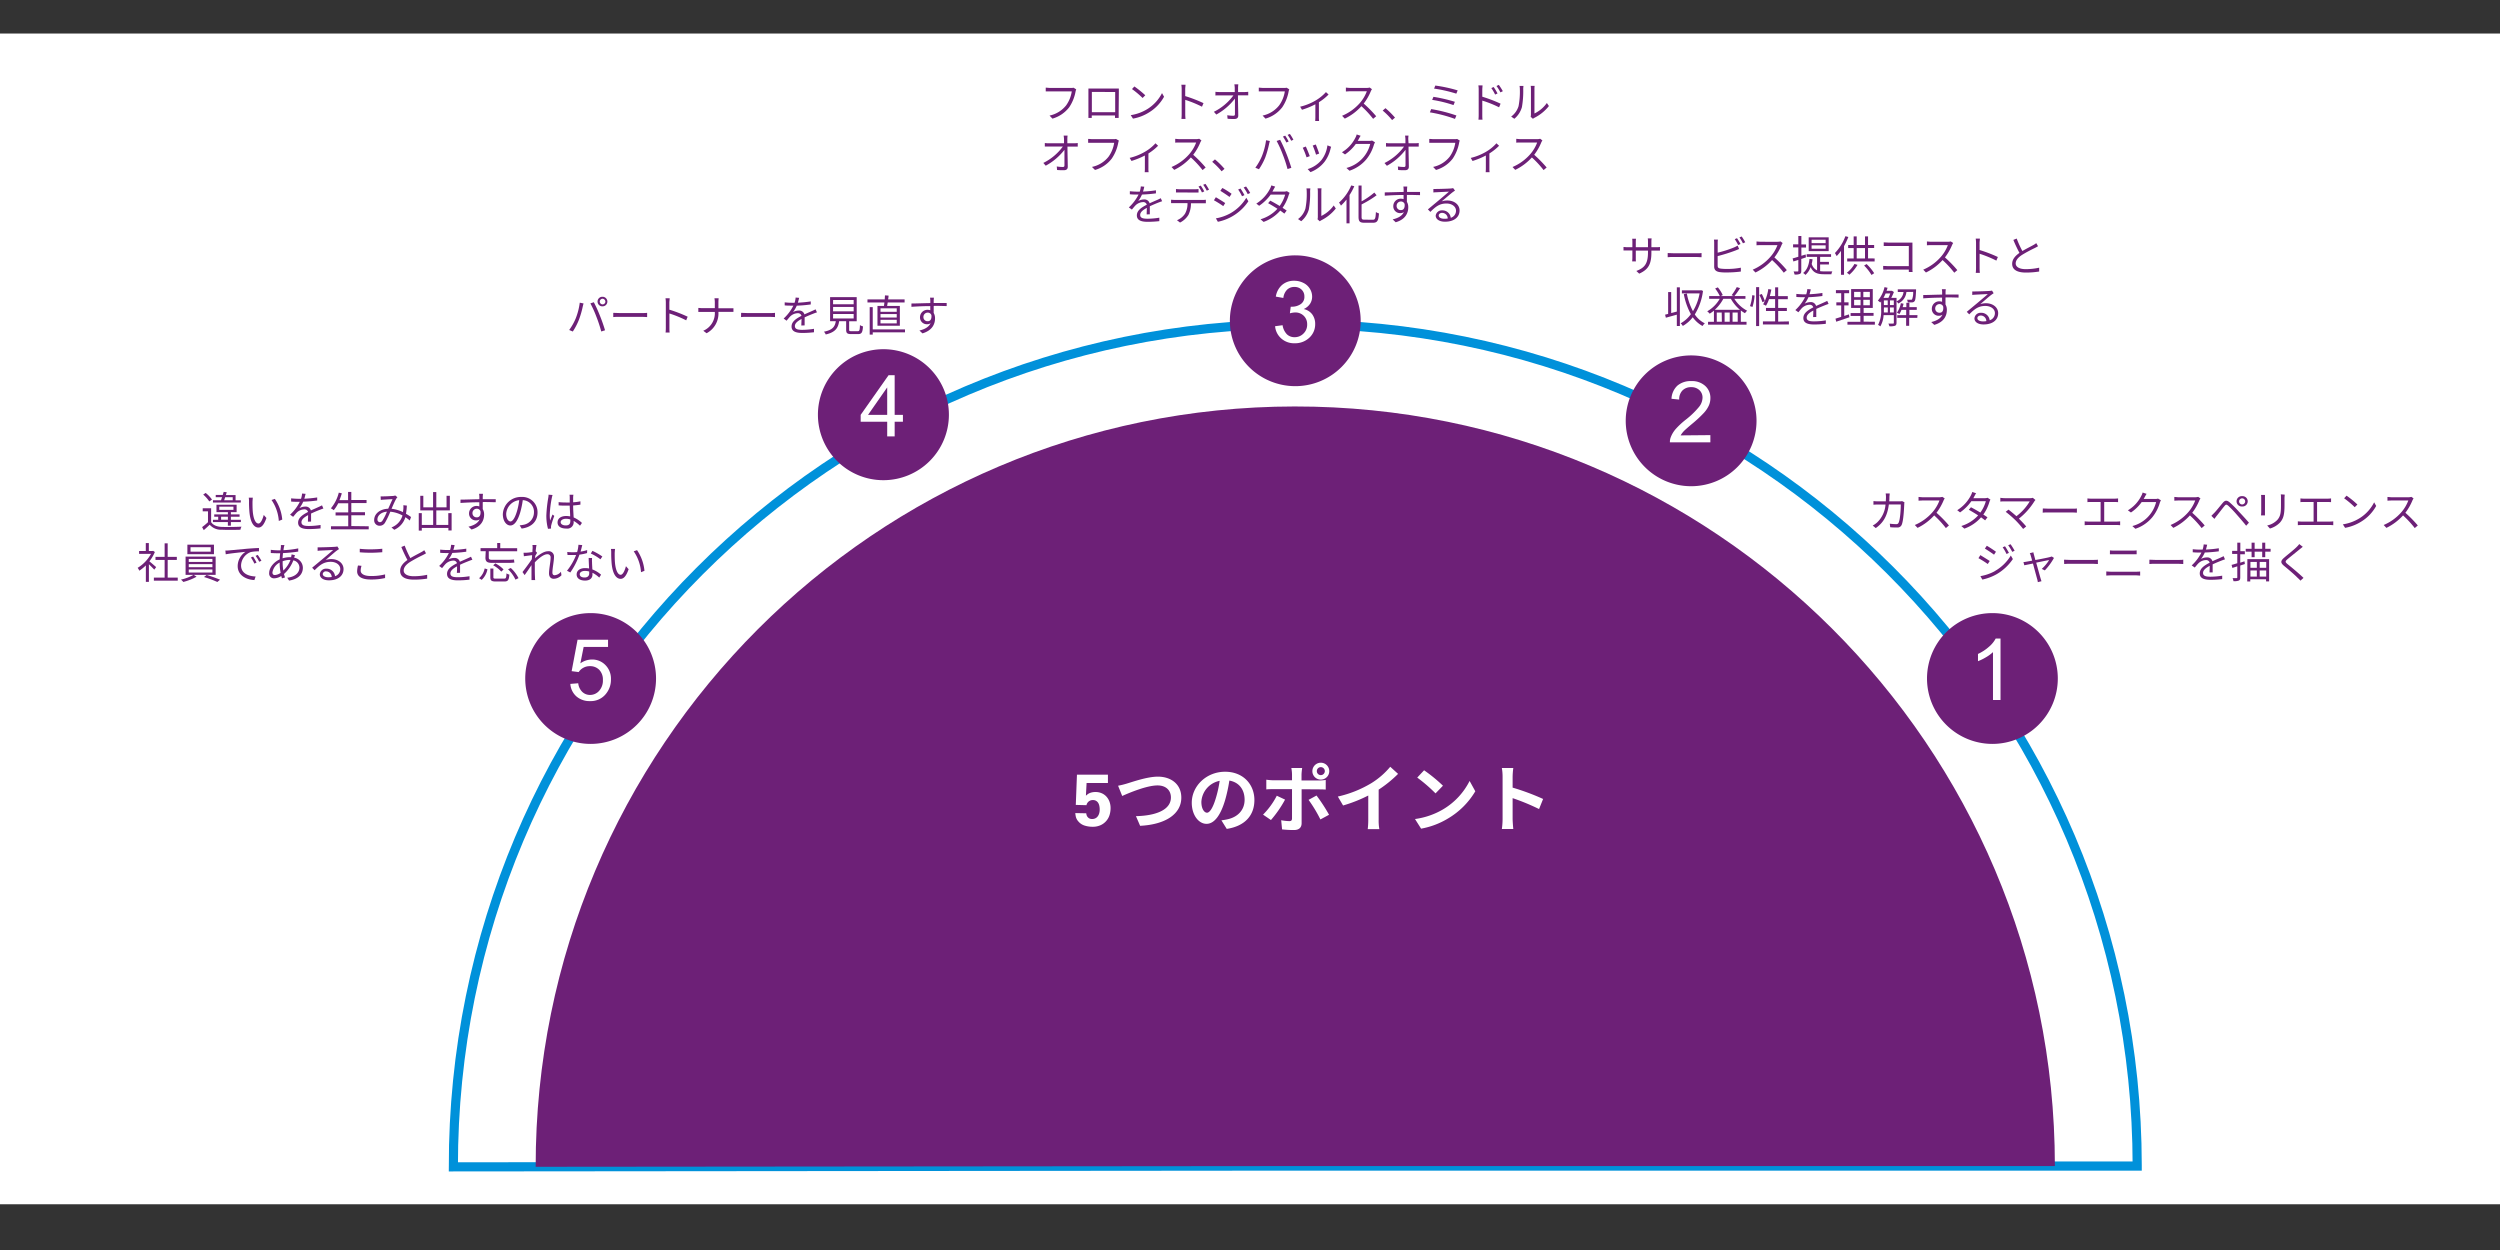 <svg xmlns="http://www.w3.org/2000/svg" xmlns:xlink="http://www.w3.org/1999/xlink" viewBox="0 0 820 410">
  <rect x="0" y="0" width="820" height="410" fill="#333333" stroke="none"/>
  <defs>
    <style>
      .cls-1, .cls-6 {
        fill: none;
      }

      .cls-2 {
        isolation: isolate;
      }

      .cls-3, .cls-5, .cls-8 {
        fill: #fff;
      }

      .cls-3 {
        mix-blend-mode: multiply;
      }

      .cls-4 {
        clip-path: url(#clip-path);
      }

      .cls-5, .cls-7 {
        fill-rule: evenodd;
      }

      .cls-6 {
        stroke: #0091da;
        stroke-miterlimit: 8;
        stroke-width: 3px;
      }

      .cls-7, .cls-9 {
        fill: #6d2077;
      }
    </style>
    <clipPath id="clip-path">
      <rect class="cls-1" x="20" y="-51" width="780" height="540"/>
    </clipPath>
  </defs>
  <g class="cls-2">
    <g id="レイヤー_1" data-name="レイヤー 1">
      <rect class="cls-3" y="11" width="820" height="384"/>
      <g class="cls-4">
        <path class="cls-5" d="M148.7,382.73c-.15-152.51,123.37-276.27,275.89-276.41S700.85,229.69,701,382.21v.26H424.85Z"/>
        <path class="cls-6" d="M148.7,382.73c-.15-152.51,123.37-276.27,275.89-276.41S700.85,229.69,701,382.21v.26H424.85Z"/>
      </g>
      <g class="cls-4">
        <path class="cls-7" d="M175.7,382.71C175.57,245.11,287,133.45,424.61,133.32S673.87,244.63,674,382.23v.24H424.85Z"/>
      </g>
      <g class="cls-4">
        <path class="cls-7" d="M632.06,222.51A21.45,21.45,0,1,1,653.51,244a21.45,21.45,0,0,1-21.45-21.45"/>
      </g>
      <path class="cls-8" d="M656.17,229.59H653.7V213.9a13.16,13.16,0,0,1-2.33,1.7,16.91,16.91,0,0,1-2.59,1.27v-2.38a14.63,14.63,0,0,0,3.61-2.36,9.23,9.23,0,0,0,2.19-2.68h1.59Z"/>
      <g class="cls-4">
        <path class="cls-7" d="M533.24,138a21.45,21.45,0,1,1,21.45,21.48A21.46,21.46,0,0,1,533.24,138"/>
      </g>
      <path class="cls-8" d="M561,142.72v2.36H547.73a4.26,4.26,0,0,1,.29-1.7,9,9,0,0,1,1.62-2.67,25.18,25.18,0,0,1,3.22-3,27.34,27.34,0,0,0,4.42-4.25,5,5,0,0,0,1.15-3,3.28,3.28,0,0,0-1-2.47,3.76,3.76,0,0,0-2.73-1,3.85,3.85,0,0,0-2.84,1.07,4.05,4.05,0,0,0-1.08,3l-2.53-.26a6.22,6.22,0,0,1,1.95-4.32,6.67,6.67,0,0,1,4.56-1.48,6.35,6.35,0,0,1,4.57,1.6,5.24,5.24,0,0,1,1.68,4,6,6,0,0,1-.49,2.37,9.27,9.27,0,0,1-1.64,2.45,39.5,39.5,0,0,1-3.79,3.53q-2.22,1.86-2.85,2.52a8.1,8.1,0,0,0-1,1.34Z"/>
      <g class="cls-4">
        <path class="cls-7" d="M403.4,105.18a21.45,21.45,0,1,1,21.45,21.48,21.46,21.46,0,0,1-21.45-21.48"/>
      </g>
      <path class="cls-8" d="M418.23,107l2.46-.33a5.38,5.38,0,0,0,1.44,3,3.56,3.56,0,0,0,2.49.93,4,4,0,0,0,2.93-1.21,4,4,0,0,0,1.2-3,3.79,3.79,0,0,0-1.11-2.8,3.85,3.85,0,0,0-2.82-1.1,6.87,6.87,0,0,0-1.74.28l.28-2.17.39,0a5.07,5.07,0,0,0,2.84-.82,2.82,2.82,0,0,0,1.25-2.53,3,3,0,0,0-.91-2.24,3.23,3.23,0,0,0-2.37-.89,3.33,3.33,0,0,0-2.39.9,4.49,4.49,0,0,0-1.23,2.71l-2.47-.44a6.33,6.33,0,0,1,2.06-3.84,5.9,5.9,0,0,1,4-1.36,6.55,6.55,0,0,1,3,.71,5.05,5.05,0,0,1,2.11,1.92,4.91,4.91,0,0,1,.74,2.58,4.28,4.28,0,0,1-.7,2.37,4.84,4.84,0,0,1-2.07,1.7,4.66,4.66,0,0,1,2.77,1.7,5.22,5.22,0,0,1,1,3.24,5.94,5.94,0,0,1-1.91,4.45,6.75,6.75,0,0,1-4.85,1.83,6.28,6.28,0,0,1-4.38-1.58A6,6,0,0,1,418.23,107Z"/>
      <g class="cls-4">
        <path class="cls-7" d="M172.28,222.51A21.45,21.45,0,1,1,193.73,244a21.45,21.45,0,0,1-21.45-21.45"/>
      </g>
      <path class="cls-8" d="M187.07,224.32l2.59-.21a4.6,4.6,0,0,0,1.33,2.83,3.61,3.61,0,0,0,2.53,1,3.94,3.94,0,0,0,3-1.35,5,5,0,0,0,1.23-3.55,4.57,4.57,0,0,0-1.19-3.33,4.13,4.13,0,0,0-3.1-1.21,4.25,4.25,0,0,0-2.14.54,4.16,4.16,0,0,0-1.51,1.4l-2.31-.3,1.94-10.31h10v2.36h-8l-1.08,5.39a6.54,6.54,0,0,1,3.79-1.26,6,6,0,0,1,4.43,1.82,6.33,6.33,0,0,1,1.81,4.68,7.28,7.28,0,0,1-1.59,4.7,6.33,6.33,0,0,1-5.26,2.44,6.49,6.49,0,0,1-4.47-1.53A6,6,0,0,1,187.07,224.32Z"/>
      <g class="cls-4">
        <path class="cls-7" d="M268.28,136.05a21.48,21.48,0,1,1,21.48,21.45,21.46,21.46,0,0,1-21.48-21.45"/>
      </g>
      <path class="cls-8" d="M291,143.13v-4.8h-8.7v-2.26l9.15-13h2v13h2.71v2.26h-2.71v4.8Zm0-7.06v-9l-6.28,9Z"/>
      <path class="cls-8" d="M356.29,266.76a2.31,2.31,0,0,0,.08.46,1.78,1.78,0,0,0,.27.62,1.87,1.87,0,0,0,.59.56,1.94,1.94,0,0,0,1,.24,2.48,2.48,0,0,0,.93-.18,2.15,2.15,0,0,0,.79-.57,2.83,2.83,0,0,0,.55-1,4.29,4.29,0,0,0,.2-1.43,5.24,5.24,0,0,0-.12-1.14,2.94,2.94,0,0,0-.39-1,2.1,2.1,0,0,0-.7-.66,2,2,0,0,0-1-.24,2.13,2.13,0,0,0-1,.21,2.12,2.12,0,0,0-1,1.05l-.15.42-3.48-.09.38-9.92H363.4v2.74h-7l-.22,4.15.46-.38a3,3,0,0,1,.63-.4,4.3,4.3,0,0,1,.88-.3,5.29,5.29,0,0,1,1.2-.12,5,5,0,0,1,1.9.36,4.52,4.52,0,0,1,1.57,1.05,5.08,5.08,0,0,1,1.06,1.68,6.08,6.08,0,0,1,.39,2.24,7.69,7.69,0,0,1-.32,2.16,5.39,5.39,0,0,1-2.89,3.36,6.2,6.2,0,0,1-2.74.55,8.56,8.56,0,0,1-2.57-.39,4.48,4.48,0,0,1-2.11-1.43,3.52,3.52,0,0,1-.77-1.48,8.24,8.24,0,0,1-.17-1.19Z"/>
      <path class="cls-8" d="M369.64,257c1.85-.55,6.67-2.26,10.15-2.26,4.3,0,7.68,2.47,7.68,6.87,0,5.37-5.14,8.83-13.51,9.26l-1.37-3.17c6.43-.14,11.47-2,11.47-6.14,0-2.23-1.53-3.94-4.39-3.94-3.5,0-9.12,2.36-11.59,3.46l-1.35-3.36A28.07,28.07,0,0,0,369.64,257Z"/>
      <g>
        <path class="cls-8" d="M400.62,269.07a20.83,20.83,0,0,0,2.21-.39c3.05-.72,5.4-2.9,5.4-6.36,0-3.29-1.77-5.73-5-6.29a50.71,50.71,0,0,1-1.41,6.46c-1.42,4.8-3.48,7.73-6.08,7.73s-4.84-2.9-4.84-6.91c0-5.48,4.77-10.18,10.94-10.18,5.88,0,9.6,4.1,9.6,9.29,0,5-3.07,8.54-9.07,9.46Zm-1.85-7.2a37.85,37.85,0,0,0,1.28-5.76,7.45,7.45,0,0,0-6,6.89c0,2.4,1,3.57,1.85,3.57S397.81,265.08,398.77,261.87Z"/>
        <path class="cls-8" d="M421.5,262.27a37.14,37.14,0,0,1-4.63,6.7l-2.59-1.77a24.89,24.89,0,0,0,4.51-6.2Zm5.43-3.4V270c0,1.39-.8,2.25-2.5,2.25a35.49,35.49,0,0,1-3.91-.21l-.29-3a16.89,16.89,0,0,0,2.66.29c.63,0,.87-.24.89-.86,0-.89,0-8.5,0-9.63v0h-6.1c-.72,0-1.66,0-2.33.09v-3.19a18,18,0,0,0,2.33.19h6.1V254a12.09,12.09,0,0,0-.22-2.09h3.55a19.27,19.27,0,0,0-.21,2.09V256h5.59a17.92,17.92,0,0,0,2.35-.17v3.15c-.74-.05-1.68-.07-2.33-.07Zm4.89,2.06a55.52,55.52,0,0,1,4.11,6.31l-2.84,1.54a45,45,0,0,0-3.88-6.43Zm-1.36-8a2.77,2.77,0,1,1,2.78,2.78A2.76,2.76,0,0,1,430.46,252.89Zm1.46,0a1.31,1.31,0,1,0,2.62,0,1.31,1.31,0,0,0-2.62,0Z"/>
        <path class="cls-8" d="M452.2,268.8a16.34,16.34,0,0,0,.22,3.15h-3.8a26.07,26.07,0,0,0,.17-3.15v-7.87a46.74,46.74,0,0,1-8.26,3.27l-1.72-2.93a37,37,0,0,0,10.92-4.35A25.38,25.38,0,0,0,456,251.5l2.57,2.33A39.29,39.29,0,0,1,452.2,259Z"/>
        <path class="cls-8" d="M473.29,265.49a22.67,22.67,0,0,0,8.74-9.34l1.87,3.39a25.45,25.45,0,0,1-8.88,8.88,25.93,25.93,0,0,1-8.9,3.38l-2-3.16A24.7,24.7,0,0,0,473.29,265.49Zm0-7.78-2.44,2.52a50.19,50.19,0,0,0-6-5.18l2.25-2.4A50.38,50.38,0,0,1,473.29,257.71Z"/>
        <path class="cls-8" d="M504.81,265.37a71.31,71.31,0,0,0-8.67-3.58v6.8c0,.69.12,2.37.22,3.33h-3.75a24.51,24.51,0,0,0,.24-3.33V254.81a16.53,16.53,0,0,0-.24-2.9h3.75a25,25,0,0,0-.22,2.9v3.53a76.8,76.8,0,0,1,10,3.72Z"/>
      </g>
      <g>
        <path class="cls-9" d="M624.66,164.74a4.48,4.48,0,0,0-.07.68c-.06,1.34-.23,5.41-.85,6.75a1.44,1.44,0,0,1-1.5.84c-.71,0-1.52,0-2.25-.08l-.14-1.16a18.47,18.47,0,0,0,2.08.15.75.75,0,0,0,.81-.46c.53-1.06.72-4.5.72-6h-3.92c-.5,4-2,6.14-4.29,7.75l-1-.83a7.33,7.33,0,0,0,1.43-1,9,9,0,0,0,2.77-5.89h-2.35a13.83,13.83,0,0,0-1.61.06v-1.19a13.71,13.71,0,0,0,1.6.08h2.46c0-.44.05-.92.05-1.42a7.79,7.79,0,0,0-.1-1.16h1.32c0,.32-.07.81-.09,1.14,0,.51,0,1-.07,1.44H623a4.43,4.43,0,0,0,.9-.07Z"/>
        <path class="cls-9" d="M637.87,163.48a4.13,4.13,0,0,0-.35.61,18.08,18.08,0,0,1-2.35,4.1,40.19,40.19,0,0,1,4.08,4.16l-1,.86a32,32,0,0,0-3.84-4.16,17.67,17.67,0,0,1-5.45,4.09l-.9-.94a15.87,15.87,0,0,0,5.76-4.15,12.49,12.49,0,0,0,2.32-3.89h-5.45c-.49,0-1.25.06-1.41.07V163c.2,0,1,.1,1.41.1h5.4a3.74,3.74,0,0,0,1-.13Z"/>
        <path class="cls-9" d="M652.86,163.87a5.67,5.67,0,0,0-.33.75,14,14,0,0,1-2,4.16c.54.33,1,.65,1.36.9l-.77,1c-.33-.27-.8-.6-1.33-1a13.1,13.1,0,0,1-5.48,3.71l-1-.86a12.3,12.3,0,0,0,5.52-3.48c-1.11-.72-2.28-1.41-3.06-1.85l.71-.82c.81.42,2,1.09,3.08,1.74a11.68,11.68,0,0,0,1.8-3.73h-4.75a15.08,15.08,0,0,1-3.71,3.68l-.93-.73a12.48,12.48,0,0,0,4.48-4.85,5.93,5.93,0,0,0,.45-1.12l1.26.41c-.23.36-.48.84-.62,1.1a5.54,5.54,0,0,1-.29.52H651a2.44,2.44,0,0,0,.92-.14Z"/>
        <path class="cls-9" d="M667.63,164a3.91,3.91,0,0,0-.35.43,21.91,21.91,0,0,1-5.08,5.68c.84.83,1.83,1.88,2.39,2.57l-1,.81a31.92,31.92,0,0,0-2.52-2.85,33.58,33.58,0,0,0-3.2-2.76l.91-.72c.51.37,1.66,1.3,2.61,2.15a17.08,17.08,0,0,0,4.36-4.85h-8.22c-.54,0-1.14,0-1.42.08v-1.26a9.91,9.91,0,0,0,1.42.12h8.33a2.82,2.82,0,0,0,.9-.12Z"/>
        <path class="cls-9" d="M670.05,166.78c.42,0,1.16.07,2,.07h7.66c.7,0,1.2,0,1.51-.07v1.37c-.28,0-.87-.07-1.5-.07H672c-.77,0-1.51,0-2,.07Z"/>
        <path class="cls-9" d="M694.25,171.08a10.23,10.23,0,0,0,1.16-.08v1.27a8.12,8.12,0,0,0-1.16-.06H685c-.37,0-.79,0-1.23.06V171a10.85,10.85,0,0,0,1.23.08h4v-6.43h-3.15c-.27,0-.82,0-1.17.06v-1.23a10.3,10.3,0,0,0,1.17.08h7.69a10.46,10.46,0,0,0,1.19-.08v1.23a11.28,11.28,0,0,0-1.19-.06h-3.36v6.43Z"/>
        <path class="cls-9" d="M708.78,164.09c-.11.2-.25.52-.34.74a13.54,13.54,0,0,1-2.47,4.81,12.25,12.25,0,0,1-5.56,3.8l-1-.9a10.81,10.81,0,0,0,7.8-7.87h-4.73a13.79,13.79,0,0,1-3.53,3.43l-1-.72a11.41,11.41,0,0,0,4.39-4.73,4.14,4.14,0,0,0,.44-1.1l1.3.43c-.24.37-.49.83-.63,1.09a6,6,0,0,1-.34.59h3.8a2.51,2.51,0,0,0,.91-.13Z"/>
        <path class="cls-9" d="M721.75,163.48a5.27,5.27,0,0,0-.35.61,17.35,17.35,0,0,1-2.35,4.1,40.37,40.37,0,0,1,4.09,4.16l-1,.86a32.87,32.87,0,0,0-3.85-4.16,17.67,17.67,0,0,1-5.45,4.09l-.89-.94a16,16,0,0,0,5.76-4.15,12.49,12.49,0,0,0,2.32-3.89H714.6c-.49,0-1.26.06-1.42.07V163c.2,0,1,.1,1.42.1H720a3.69,3.69,0,0,0,1-.13Z"/>
        <path class="cls-9" d="M726.28,168.23c.68-.68,1.89-2.24,2.77-3.27.74-.88,1.32-1,2.32-.14a35.77,35.77,0,0,1,2.89,2.89c.94,1,2.37,2.53,3.39,3.73l-.91,1c-1-1.26-2.25-2.7-3.15-3.72a37.81,37.81,0,0,0-2.72-2.84c-.59-.49-.78-.47-1.26.11-.67.81-1.84,2.35-2.47,3.12-.3.36-.6.8-.81,1.08l-1-1C725.66,168.85,725.92,168.59,726.28,168.23Zm9.14-5.49a1.7,1.7,0,1,1,0,3.39,1.7,1.7,0,1,1,0-3.39Zm0,2.72a1,1,0,1,0,0-2,1,1,0,1,0,0,2Z"/>
        <path class="cls-9" d="M742.91,162.33c0,.27,0,.67,0,1V168c0,.35,0,.81,0,1.06h-1.29c0-.21.06-.66.06-1.08v-4.65c0-.25,0-.74-.06-1Zm6.47-.1c0,.34-.06.74-.06,1.21v2.26c0,3.35-.45,4.46-1.45,5.66a7.49,7.49,0,0,1-3.33,2l-.91-1a6.44,6.44,0,0,0,3.36-1.86c1-1.16,1.17-2.29,1.17-4.94v-2.2c0-.47,0-.87-.07-1.21Z"/>
        <path class="cls-9" d="M764.15,171.08a10.23,10.23,0,0,0,1.16-.08v1.27a8.12,8.12,0,0,0-1.16-.06h-9.23c-.38,0-.8,0-1.23.06V171a10.71,10.71,0,0,0,1.23.08h3.94v-6.43h-3.15c-.26,0-.82,0-1.17.06v-1.23a10.3,10.3,0,0,0,1.17.08h7.69a10.46,10.46,0,0,0,1.19-.08v1.23a11.28,11.28,0,0,0-1.19-.06H760v6.43Z"/>
        <path class="cls-9" d="M774.05,169.91a13.15,13.15,0,0,0,4.67-5.15l.67,1.19a13.83,13.83,0,0,1-4.69,5,14.93,14.93,0,0,1-5.5,2.18l-.74-1.14A14.54,14.54,0,0,0,774.05,169.91Zm-.82-4.43-.88.88a28.34,28.34,0,0,0-3.48-2.92l.8-.86A30.15,30.15,0,0,1,773.23,165.48Z"/>
        <path class="cls-9" d="M791.65,163.48a5.27,5.27,0,0,0-.35.61,17.64,17.64,0,0,1-2.34,4.1,41.24,41.24,0,0,1,4.08,4.16l-1,.86a33.5,33.5,0,0,0-3.84-4.16,17.83,17.83,0,0,1-5.46,4.09l-.89-.94a16,16,0,0,0,5.76-4.15,12.49,12.49,0,0,0,2.32-3.89H784.5c-.49,0-1.26.06-1.41.07V163c.19,0,1,.1,1.41.1h5.39a3.69,3.69,0,0,0,1.05-.13Z"/>
      </g>
      <g>
        <path class="cls-9" d="M652.63,184l-.64,1a29.51,29.51,0,0,0-3.06-1.92l.63-1C650.38,182.59,652,183.59,652.63,184Zm1.62,3.34a14.3,14.3,0,0,0,5.3-5.13l.67,1.16a16.34,16.34,0,0,1-5.38,5,16.69,16.69,0,0,1-4.63,1.73l-.64-1.13A15.15,15.15,0,0,0,654.25,187.37Zm.45-6.4-.66,1c-.67-.52-2.19-1.52-3-2l.63-.93C652.49,179.46,654.1,180.53,654.7,181Zm4.24.4-.8.37a14.34,14.34,0,0,0-1.27-2.2l.77-.33A20.55,20.55,0,0,1,658.94,181.37Zm1.87-.7-.8.37a16.11,16.11,0,0,0-1.33-2.17l.79-.33A20.66,20.66,0,0,1,660.81,180.67Z"/>
        <path class="cls-9" d="M673.7,183a19.56,19.56,0,0,1-3,4.09l-1-.49a13.35,13.35,0,0,0,2.4-2.88c-.32,0-2.3.44-4.23.83.56,2,1.24,4.49,1.42,5.09l.31,1-1.19.31a6.74,6.74,0,0,0-.21-1c-.18-.62-.85-3.11-1.39-5.11l-2.84.57-.28-1.06c.39,0,.74-.08,1.16-.15l1.7-.31c-.2-.74-.37-1.34-.46-1.61a3.9,3.9,0,0,0-.32-.84l1.19-.29c0,.24.11.54.2.89l.44,1.65c2-.37,4.36-.84,4.84-1a2.74,2.74,0,0,0,.53-.17Z"/>
        <path class="cls-9" d="M677,183.58c.41,0,1.16.07,1.94.07h7.66c.7,0,1.2,0,1.51-.07V185c-.28,0-.87-.07-1.5-.07H679c-.77,0-1.51,0-1.94.07Z"/>
        <path class="cls-9" d="M690.86,187.45c.47,0,1,.07,1.46.07h8.38a8.93,8.93,0,0,0,1.27-.07v1.34c-.42,0-.9-.07-1.27-.07h-8.38c-.5,0-1,.05-1.46.07Zm1.2-6.92a12.57,12.57,0,0,0,1.37.07h6a11.5,11.5,0,0,0,1.39-.07v1.26c-.39,0-.92,0-1.39,0h-6c-.49,0-1,0-1.38,0Z"/>
        <path class="cls-9" d="M705,183.58c.42,0,1.16.07,1.94.07h7.66c.7,0,1.2,0,1.51-.07V185c-.28,0-.87-.07-1.5-.07h-7.67c-.77,0-1.51,0-1.94.07Z"/>
        <path class="cls-9" d="M724.73,187.75c0-.54.06-1.43.06-2.16-1.29.7-2.19,1.41-2.19,2.32,0,1.09,1.08,1.25,2.51,1.25a24.31,24.31,0,0,0,3.77-.34l0,1.13a34.46,34.46,0,0,1-3.79.23c-2,0-3.57-.42-3.57-2.11s1.65-2.67,3.25-3.51a1.17,1.17,0,0,0-1.24-.85,3.64,3.64,0,0,0-2.39,1c-.39.37-.78.89-1.26,1.45l-1-.71a14.81,14.81,0,0,0,3.19-4.22h-.58c-.58,0-1.52,0-2.27-.09v-1a21.8,21.8,0,0,0,2.33.14h.91a7.84,7.84,0,0,0,.35-1.72l1.14.1c-.09.39-.22,1-.41,1.59a35.64,35.64,0,0,0,4.23-.42v1a43.86,43.86,0,0,1-4.59.39,10.12,10.12,0,0,1-1.24,2.12,3.92,3.92,0,0,1,1.91-.51,1.73,1.73,0,0,1,1.83,1.25c.95-.44,1.79-.78,2.52-1.11.42-.19.75-.35,1.15-.55l.44,1.05c-.35.1-.85.29-1.21.43-.79.31-1.78.72-2.83,1.2,0,.8,0,2,0,2.65Z"/>
        <path class="cls-9" d="M736.32,185l-1.52.5v3.93c0,.57-.13.84-.48,1a4.09,4.09,0,0,1-1.75.19,3.25,3.25,0,0,0-.29-1h1.3c.18,0,.25-.06.25-.26v-3.6l-1.61.52-.26-1c.52-.12,1.16-.32,1.87-.54v-3.06h-1.69v-1h1.69V178h1v2.79h1.48v1H734.8v2.77l1.39-.45Zm8.44-5v.95H743v1.82h-1v-1.82h-2.48v1.82h-1v-1.82h-1.93v-.95h1.93v-2h1v2h2.48v-2h1v2Zm-7.62,3.39h7.13v7.31h-1V190h-5.18v.73h-1Zm1,.93v1.92h2.1v-1.92Zm0,4.8h2.1v-2h-2.1Zm5.18-4.8h-2.14v1.92h2.14Zm0,4.8v-2h-2.14v2Z"/>
        <path class="cls-9" d="M755.32,179.36c-.31.22-.73.59-1,.78-1,.83-3,2.42-4,3.26-.84.73-.84.94.05,1.68,1.26,1,3.82,3.13,5.18,4.47l-1,.91c-.28-.34-.66-.69-1-1-.76-.81-3.06-2.78-4.36-3.84s-1.16-1.72.1-2.77c1-.88,3.13-2.53,4.06-3.48a6.31,6.31,0,0,0,.8-.92Z"/>
      </g>
      <g>
        <path class="cls-9" d="M543.2,81.09a9.43,9.43,0,0,0,1.27-.07V82.2c-.14,0-.66,0-1.27,0h-1.54v.49c0,3.73-.8,5.64-4,7.07l-.94-.88c2.55-1,3.82-2.18,3.82-6.1v-.58h-4v2.26c0,.52,0,1.13.05,1.27h-1.23c0-.14.06-.74.06-1.27V82.16h-1.5c-.61,0-1.24,0-1.41,0V81a12.52,12.52,0,0,0,1.41.09h1.5V79.3a8.82,8.82,0,0,0-.06-1h1.25a7.57,7.57,0,0,0-.07,1v1.79h4V79.35a7.51,7.51,0,0,0-.07-1.15h1.26a9.17,9.17,0,0,0-.07,1.15v1.74Z"/>
        <path class="cls-9" d="M547,83c.42,0,1.16.07,1.94.07h7.66c.7,0,1.2,0,1.51-.07v1.37c-.28,0-.86-.07-1.49-.07h-7.68c-.77,0-1.51,0-1.94.07Z"/>
        <path class="cls-9" d="M563.39,87.1c0,.72.29.9,1,1a13.4,13.4,0,0,0,1.85.11A22.71,22.71,0,0,0,571,87.8v1.27a37.5,37.5,0,0,1-4.84.3,14.34,14.34,0,0,1-2.23-.14c-1.08-.2-1.68-.69-1.68-1.82V79.72a6.08,6.08,0,0,0-.08-1.13h1.3a7.87,7.87,0,0,0-.07,1.13v3.16a37.45,37.45,0,0,0,5.31-1.7,8.9,8.9,0,0,0,1.23-.63l.49,1.12c-.4.16-.9.39-1.32.54A53.69,53.69,0,0,1,563.39,84Zm6.73-6.72A15.79,15.79,0,0,0,569,78.44l.74-.31a20.82,20.82,0,0,1,1.15,1.9Zm1.15-2.82a18.37,18.37,0,0,1,1.17,1.9l-.75.35a14.73,14.73,0,0,0-1.16-1.93Z"/>
        <path class="cls-9" d="M584.72,79.72a3.51,3.51,0,0,0-.35.62A17.81,17.81,0,0,1,582,84.43a40.2,40.2,0,0,1,4.08,4.17l-1,.85a31.35,31.35,0,0,0-3.84-4.15,17.6,17.6,0,0,1-5.45,4.08l-.9-.93a16,16,0,0,0,5.76-4.16A12.34,12.34,0,0,0,583,80.41h-5.45c-.49,0-1.26,0-1.41.07V79.21c.2,0,1,.09,1.41.09H583a3.68,3.68,0,0,0,1-.12Z"/>
        <path class="cls-9" d="M592.35,84.42c-.5.18-1,.34-1.53.52v3.91c0,.57-.13.84-.48,1a3.88,3.88,0,0,1-1.73.19,4.63,4.63,0,0,0-.31-1h1.3c.18,0,.25,0,.25-.26V85.25c-.57.19-1.12.36-1.62.51l-.25-1c.52-.13,1.16-.33,1.87-.55V81.15h-1.72v-1h1.72V77.4h1v2.79h1.53v1h-1.53V83.9l1.41-.43ZM597,88.94a10.72,10.72,0,0,0,1.31.08c.34,0,2.24,0,2.7,0a3,3,0,0,0-.31.93h-2.43c-2,0-3.48-.38-4.39-2.34a6.26,6.26,0,0,1-1.68,2.56,4.48,4.48,0,0,0-.77-.63c1.25-1,1.86-2.54,2.09-4.61l1,.11a11.1,11.1,0,0,1-.28,1.5A3.3,3.3,0,0,0,596,88.67V84.25h-3.41v-.88h8v.88H597v1.64h2.89v.85H597Zm2.81-6.56h-6.56V77.85h6.56Zm-1-3.75h-4.61v1.11h4.61Zm0,1.83h-4.61v1.12h4.61Z"/>
        <path class="cls-9" d="M606.26,77.73a24.64,24.64,0,0,1-1.42,3v9.4h-1V82.28A13.33,13.33,0,0,1,602.43,84a9,9,0,0,0-.58-1,15.68,15.68,0,0,0,3.44-5.53Zm3,9.15a12.79,12.79,0,0,1-2.67,3.23,4.3,4.3,0,0,0-.82-.64,9.84,9.84,0,0,0,2.5-2.9Zm5.62-2.11v1h-9v-1H608V81.36h-1.8v-1H608V77.54h1v2.81h2.72V77.53h1v2.82h2v1h-2v3.41Zm-5.88,0h2.72V81.36H609Zm3.24,1.84a16.16,16.16,0,0,1,2.49,3l-.88.58a15.5,15.5,0,0,0-2.42-3.09Z"/>
        <path class="cls-9" d="M626.09,89.2c0-.15,0-.45,0-.78h-6.83c-.57,0-1.2,0-1.58,0V87.22c.36,0,1,.07,1.55.07h6.86v-6.6h-6.69c-.52,0-1.2,0-1.54,0V79.49c.46.05,1.08.08,1.53.08h6.89c.33,0,.75,0,1,0,0,.32,0,.76,0,1.09v7.21c0,.51,0,1.14.05,1.36Z"/>
        <path class="cls-9" d="M640.64,79.72a4.28,4.28,0,0,0-.35.62,17.45,17.45,0,0,1-2.35,4.09A39.2,39.2,0,0,1,642,88.6l-1,.85a31.35,31.35,0,0,0-3.84-4.15,17.49,17.49,0,0,1-5.45,4.08l-.89-.93a15.94,15.94,0,0,0,5.75-4.16,12.34,12.34,0,0,0,2.32-3.88h-5.45c-.49,0-1.25,0-1.41.07V79.21c.2,0,1,.09,1.41.09h5.4a3.82,3.82,0,0,0,1-.12Z"/>
        <path class="cls-9" d="M654.8,85.48a37.1,37.1,0,0,0-5.49-2.25v4.61a15.34,15.34,0,0,0,.09,1.65h-1.35a14.16,14.16,0,0,0,.09-1.65V79.71a9.19,9.19,0,0,0-.11-1.45h1.37c0,.43-.1,1-.1,1.45V82a45.89,45.89,0,0,1,6,2.3Z"/>
        <path class="cls-9" d="M668.47,80.76c-.3.19-.65.38-1.06.59a45.69,45.69,0,0,0-4.2,2.27c-1.29.84-2.06,1.75-2.06,2.8s1.09,1.86,3.27,1.86a20.28,20.28,0,0,0,4.43-.48v1.26a27.27,27.27,0,0,1-4.37.34c-2.6,0-4.49-.79-4.49-2.86,0-1.42.91-2.55,2.39-3.59a45.5,45.5,0,0,1-2-4.26l1.1-.45a32.1,32.1,0,0,0,1.86,4.1c1.3-.78,2.8-1.51,3.55-1.94a5.67,5.67,0,0,0,1-.66Z"/>
      </g>
      <g>
        <path class="cls-9" d="M550,94.24h1v12.69h-1v-3.72l-3.6,1-.25-1,1-.25V95.8h1v6.88l1.86-.49Zm8.58,1.18a19.21,19.21,0,0,1-2.69,7.72,8.51,8.51,0,0,0,3.3,2.92,3.77,3.77,0,0,0-.76.87,9.59,9.59,0,0,1-3.21-2.87,11,11,0,0,1-3.26,2.85,3.23,3.23,0,0,0-.71-.86,10.28,10.28,0,0,0,3.35-3,22,22,0,0,1-2.31-6.57l1-.18a20,20,0,0,0,2,5.77,17.12,17.12,0,0,0,2.18-5.84h-5.81v-1h6.11l.18-.06Z"/>
        <path class="cls-9" d="M568.85,98a11.05,11.05,0,0,0,4.22,3.92,4,4,0,0,0-.71.82,10.16,10.16,0,0,1-1.37-.91v3.73h1.87v.94H560.24v-.94h1.93v-3.67a11.17,11.17,0,0,1-1.4,1,5,5,0,0,0-.8-.78A11.11,11.11,0,0,0,564.08,98H560.6V97.1h3.5a13.73,13.73,0,0,0-1.53-2.47l.88-.38a11.27,11.27,0,0,1,1.61,2.53l-.63.32h4.27l-.74-.26a16.72,16.72,0,0,0,1.7-2.67l1.08.33a21.51,21.51,0,0,1-1.85,2.6h3.62V98Zm1.87,3.62a12.85,12.85,0,0,1-3-3.62h-2.47a13.27,13.27,0,0,1-2.81,3.62Zm-6,.9H563.1v3h1.67Zm2.63,0h-1.68v3h1.68Zm2.62,3v-3h-1.69v3Z"/>
        <path class="cls-9" d="M574,100.4a14.11,14.11,0,0,0,.73-3.58l.78.11a15.76,15.76,0,0,1-.7,3.75Zm2-6.22h1v12.76h-1Zm1.86,2.24a13,13,0,0,1,1,2.33l-.78.38a14.75,14.75,0,0,0-1-2.38Zm8.9,9v1h-8.52v-1h4V102h-3v-1h3V98.12h-2a10.46,10.46,0,0,1-1,2.17,7.37,7.37,0,0,0-.93-.48,13.56,13.56,0,0,0,1.69-5l1,.17c-.14.73-.31,1.45-.5,2.14h1.74V94.24h1v2.89h3.16v1h-3.16V101h2.85v1h-2.85v3.49Z"/>
        <path class="cls-9" d="M594.71,104c0-.53.06-1.42.06-2.15-1.29.7-2.18,1.41-2.18,2.32,0,1.09,1.08,1.24,2.5,1.24a24.37,24.37,0,0,0,3.78-.33l0,1.13a34.69,34.69,0,0,1-3.79.22c-2,0-3.58-.42-3.58-2.11s1.65-2.67,3.26-3.51a1.18,1.18,0,0,0-1.25-.85,3.73,3.73,0,0,0-2.39,1c-.39.38-.78.9-1.25,1.46l-1-.72a14.6,14.6,0,0,0,3.18-4.22h-.57c-.59,0-1.52,0-2.28-.08v-1c.74.08,1.71.14,2.33.14h.91a7,7,0,0,0,.35-1.72l1.15.09c-.1.4-.22,1-.42,1.6a37.87,37.87,0,0,0,4.23-.42v1a41.13,41.13,0,0,1-4.58.39,9.59,9.59,0,0,1-1.25,2.13,4,4,0,0,1,1.92-.52,1.74,1.74,0,0,1,1.83,1.26c1-.45,1.79-.78,2.51-1.12.42-.18.76-.35,1.15-.54l.45,1c-.35.1-.86.3-1.22.44-.78.31-1.77.71-2.82,1.2,0,.8,0,2,0,2.64Z"/>
        <path class="cls-9" d="M606.61,104.06l-4.33,1.46-.24-1c.52-.16,1.16-.35,1.87-.59v-3.76h-1.59v-1h1.59v-3h-1.73v-1h4.33v1h-1.6v3h1.41v1h-1.41v3.45l1.52-.5Zm8.35,1.48v.95h-9v-.95h4.24v-1.91H607v-.95h3.17V101h-3V94.82h7.1V101h-3v1.64h3.26v.95h-3.26v1.91Zm-6.81-8.05h2.12V95.73h-2.12Zm0,2.64h2.12V98.34h-2.12Zm5.16-4.4h-2.14v1.76h2.14Zm0,2.61h-2.14v1.79h2.14Z"/>
        <path class="cls-9" d="M625.3,95.77a4.61,4.61,0,0,1-2.68,3.78,2.51,2.51,0,0,0-.56-.7v7c0,.5-.11.8-.48,1a5.39,5.39,0,0,1-1.87.17,3,3,0,0,0-.33-.88c.72,0,1.35,0,1.53,0s.27-.07.27-.25v-2.52h-3.36a8.27,8.27,0,0,1-1.07,3.68,3,3,0,0,0-.74-.48,9.84,9.84,0,0,0,1-5.1V98.86l-.29.37a5.5,5.5,0,0,0-.78-.63,10.38,10.38,0,0,0,2.18-4.42l1,.21c-.1.35-.21.7-.32,1h1.63l.16,0,.61.39a16.65,16.65,0,0,1-.88,1.93h1.75v1.13a3.79,3.79,0,0,0,2.29-3.06h-1.89v-.88h6s0,.27,0,.39c-.11,2.31-.22,3.2-.53,3.54a1,1,0,0,1-.76.35,14.09,14.09,0,0,1-1.44,0,2.61,2.61,0,0,0-.23-.87c.54,0,1.06,0,1.25,0a.39.39,0,0,0,.4-.12,6.07,6.07,0,0,0,.36-2.45Zm-6.82.48a13,13,0,0,1-.7,1.45h1.61a11.27,11.27,0,0,0,.61-1.45Zm-.57,5.14c0,.34,0,.71,0,1.09h1.29v-1.63h-1.26Zm0-1.33h1.26V98.53h-1.26Zm2,0h1.26V98.53h-1.26Zm1.26,2.42v-1.63h-1.26v1.63Zm7.7,1.78h-2.66v2.61h-1v-2.61H622.3v-.9h2.93v-1.72h-1.55A6.51,6.51,0,0,1,623,103a6,6,0,0,0-.81-.43,7.86,7.86,0,0,0,1.29-3.13l.88.18c-.08.38-.18.76-.29,1.12h1.21V99.32h1v1.43h2.42v.89h-2.42v1.72h2.66Z"/>
        <path class="cls-9" d="M638.12,97.6c0,.79,0,1.64,0,2.27a3.39,3.39,0,0,1,.45,1.77c0,1.88-.91,4-4.13,4.92l-1-.93c1.82-.42,3.1-1.18,3.68-2.41a2,2,0,0,1-1.19.35,2.22,2.22,0,0,1-2.29-2.32,2.43,2.43,0,0,1,2.44-2.42,2.69,2.69,0,0,1,.92.16c0-.41,0-.9,0-1.37-2.1,0-4.44.11-6.18.24l0-1.09c1.54,0,4.14-.12,6.2-.14,0-.4,0-.72,0-.91s-.06-.7-.09-.87h1.28l-.07.87c0,.21,0,.53,0,.89h.21l4.06,0,0,1c-.78,0-2-.07-4.07-.07Zm-.74,3a1.23,1.23,0,0,0-1.23-.86,1.41,1.41,0,0,0-1.4,1.46,1.34,1.34,0,0,0,1.42,1.37C637,102.61,637.51,102,637.38,100.64Z"/>
        <path class="cls-9" d="M653.91,96.18l-.77.53c-.69.52-2.55,2.15-3.61,3.05a5.89,5.89,0,0,1,1.87-.3c2.31,0,4,1.4,4,3.27,0,2.24-1.86,3.69-4.78,3.69-1.88,0-3-.84-3-2a2,2,0,0,1,2.14-1.82,2.74,2.74,0,0,1,2.85,2.45,2.42,2.42,0,0,0,1.72-2.35c0-1.36-1.37-2.35-3.12-2.35-2.28,0-3.54,1-5.3,2.76l-.81-.83,3.73-3.1c.77-.65,2.49-2.1,3.18-2.71-.73,0-3.46.15-4.17.19a7.13,7.13,0,0,0-.94.09l0-1.16a8,8,0,0,0,1,0c.72,0,4-.1,4.73-.17a5,5,0,0,0,.75-.11Zm-2.39,9.15a1.85,1.85,0,0,0-1.83-1.84c-.63,0-1.11.38-1.11.85,0,.69.8,1.08,1.83,1.08A6.48,6.48,0,0,0,651.52,105.33Z"/>
      </g>
      <g>
        <path class="cls-9" d="M353,29.31a3.87,3.87,0,0,0-.21.7,13.66,13.66,0,0,1-2.08,5.16,10.67,10.67,0,0,1-5.51,3.74l-.95-1a9.4,9.4,0,0,0,5.46-3.37,10.6,10.6,0,0,0,1.83-4.56h-7.15c-.56,0-1,0-1.39,0V28.75c.39,0,.93.09,1.39.09h7a2.84,2.84,0,0,0,.74-.07Z"/>
        <path class="cls-9" d="M366.92,37c0,.45,0,1.53,0,1.68h-1.2c0-.1,0-.42,0-.8h-7.63c0,.37,0,.7,0,.8H357c0-.17,0-1.2,0-1.69V30.12c0-.32,0-.75,0-1.09l1.24,0h7.51c.31,0,.81,0,1.23,0,0,.35,0,.74,0,1.09Zm-8.79-6.84V36.8h7.65V30.17Z"/>
        <path class="cls-9" d="M376.47,35.69a13.22,13.22,0,0,0,4.67-5.15l.67,1.19a13.86,13.86,0,0,1-4.7,5,14.8,14.8,0,0,1-5.49,2.18l-.74-1.14A14.6,14.6,0,0,0,376.47,35.69Zm-.82-4.44-.88.89a29.29,29.29,0,0,0-3.48-2.93l.79-.85A32.13,32.13,0,0,1,375.65,31.25Z"/>
        <path class="cls-9" d="M394.25,35a37.1,37.1,0,0,0-5.49-2.25v4.62a15.63,15.63,0,0,0,.09,1.65h-1.34c.05-.45.08-1.14.08-1.65V29.24a9.19,9.19,0,0,0-.11-1.45h1.37c0,.43-.1,1-.1,1.45v2.28a45.88,45.88,0,0,1,6,2.31Z"/>
        <path class="cls-9" d="M408.23,30.19a10.3,10.3,0,0,0,1.19-.08v1.17l-1.15,0h-2.22c0,2.1.09,4.88.1,6.63,0,.73-.43,1.12-1.27,1.12s-1.55,0-2.24-.09l-.1-1.14a13.56,13.56,0,0,0,2,.17c.41,0,.52-.19.52-.56,0-1.12,0-3.2,0-5.08a19.34,19.34,0,0,1-6.11,5.24l-.8-.9a17.63,17.63,0,0,0,6.42-5.39h-4.61c-.46,0-.87,0-1.3.05V30.11a8.89,8.89,0,0,0,1.28.08H405c0-.56,0-1,0-1.35a9,9,0,0,0-.13-1.18h1.3a9.36,9.36,0,0,0-.08,1.18l0,1.35Z"/>
        <path class="cls-9" d="M422.88,29.31a3.87,3.87,0,0,0-.21.7,13.66,13.66,0,0,1-2.08,5.16,10.67,10.67,0,0,1-5.51,3.74l-.95-1a9.34,9.34,0,0,0,5.45-3.37,10.5,10.5,0,0,0,1.84-4.56h-7.15c-.56,0-1,0-1.39,0V28.75c.39,0,.93.09,1.39.09h7a2.84,2.84,0,0,0,.74-.07Z"/>
        <path class="cls-9" d="M435.77,31a16.42,16.42,0,0,1-3.17,2.53v4.95a7.63,7.63,0,0,0,.07,1.2h-1.28c0-.21.05-.78.05-1.2V34.2A23.92,23.92,0,0,1,427.05,36l-.6-1a18.44,18.44,0,0,0,4.85-1.91,14.61,14.61,0,0,0,3.61-2.88Z"/>
        <path class="cls-9" d="M450,29.26a5.27,5.27,0,0,0-.35.61,17.35,17.35,0,0,1-2.35,4.1,39.39,39.39,0,0,1,4.09,4.16l-1,.85a32.16,32.16,0,0,0-3.85-4.15,17.49,17.49,0,0,1-5.45,4.08l-.89-.93A16.07,16.07,0,0,0,446,33.83a12.49,12.49,0,0,0,2.32-3.89h-5.45c-.49,0-1.26.06-1.42.07V28.74c.2,0,1,.1,1.42.1h5.39a3.69,3.69,0,0,0,1-.13Z"/>
        <path class="cls-9" d="M456.61,39.39a22.82,22.82,0,0,0-3.09-3.12l.91-.79a26.92,26.92,0,0,1,3.13,3.1Z"/>
        <path class="cls-9" d="M477.7,37.88,477.23,39A45.37,45.37,0,0,0,469,36.85l.43-1.07A49.58,49.58,0,0,1,477.7,37.88Zm-.5-4.49-.45,1.08a41.68,41.68,0,0,0-7-1.71l.42-1A50,50,0,0,1,477.2,33.39Zm.92-3.74-.45,1.07a46.41,46.41,0,0,0-7.29-1.66l.4-1A47.9,47.9,0,0,1,478.12,29.65Z"/>
        <path class="cls-9" d="M486.19,31.72a45.9,45.9,0,0,1,6,2.29l-.49,1.19A35.47,35.47,0,0,0,486.19,33v4.6c0,.45,0,1.2.08,1.65h-1.34a14.36,14.36,0,0,0,.08-1.65V29.42A8.14,8.14,0,0,0,484.9,28h1.37c0,.43-.08,1-.08,1.45Zm4.21-.7a14,14,0,0,0-1.25-2.13l.77-.35a20,20,0,0,1,1.27,2.11Zm1.74-.72a14.35,14.35,0,0,0-1.3-2.09l.77-.37a19,19,0,0,1,1.32,2.07Z"/>
        <path class="cls-9" d="M495.66,38.24a6.67,6.67,0,0,0,2.43-3.43,25.37,25.37,0,0,0,.42-5.62,5.57,5.57,0,0,0-.1-1h1.28c0,.16-.07.58-.07,1a30.39,30.39,0,0,1-.43,5.94,7.64,7.64,0,0,1-2.49,3.83Zm6.4.07a3.64,3.64,0,0,0,.09-.78V29.16a8,8,0,0,0-.08-1h1.29a7.59,7.59,0,0,0-.06,1v8.06a10.5,10.5,0,0,0,4.07-3.44l.67,1a14.11,14.11,0,0,1-4.77,3.87,2.73,2.73,0,0,0-.47.32Z"/>
      </g>
      <g>
        <path class="cls-9" d="M352.31,47a10.15,10.15,0,0,0,1.19-.09v1.18c-.32,0-.81,0-1.15,0h-2.22c0,2.1.09,4.88.1,6.62,0,.73-.43,1.12-1.27,1.12s-1.55,0-2.24-.08l-.1-1.15a13.56,13.56,0,0,0,2,.17c.41,0,.52-.18.52-.56,0-1.12,0-3.2,0-5.07A19.47,19.47,0,0,1,343,54.35l-.79-.91a17.56,17.56,0,0,0,6.41-5.38H344c-.46,0-.87,0-1.3,0V46.91A8.87,8.87,0,0,0,344,47H349c0-.56,0-1,0-1.36a8.89,8.89,0,0,0-.13-1.17h1.3a9.2,9.2,0,0,0-.08,1.17l0,1.36Z"/>
        <path class="cls-9" d="M367,46.12a3.53,3.53,0,0,0-.21.69A13.66,13.66,0,0,1,364.67,52a10.62,10.62,0,0,1-5.51,3.75l-1-1a9.35,9.35,0,0,0,5.46-3.37,10.57,10.57,0,0,0,1.83-4.55h-7.15c-.56,0-1,0-1.39,0V45.56c.39,0,.93.08,1.39.08h7a2.84,2.84,0,0,0,.74-.07Z"/>
        <path class="cls-9" d="M379.85,47.81a17.22,17.22,0,0,1-3.17,2.53v4.94a6.7,6.7,0,0,0,.07,1.21h-1.29a11.93,11.93,0,0,0,.06-1.21V51a24.64,24.64,0,0,1-4.39,1.79l-.6-1a18.43,18.43,0,0,0,4.85-1.92A14.39,14.39,0,0,0,379,47Z"/>
        <path class="cls-9" d="M394.07,46.06a5.27,5.27,0,0,0-.35.61,17.16,17.16,0,0,1-2.35,4.1,39.2,39.2,0,0,1,4.08,4.17l-1,.85a32.16,32.16,0,0,0-3.85-4.15,17.8,17.8,0,0,1-5.45,4.08l-.89-.94a16,16,0,0,0,5.76-4.15,12.56,12.56,0,0,0,2.32-3.88h-5.46c-.48,0-1.25,0-1.41.06V45.54c.2,0,1,.1,1.41.1h5.4a3.74,3.74,0,0,0,1.05-.13Z"/>
        <path class="cls-9" d="M400.69,56.19a23.31,23.31,0,0,0-3.09-3.11l.9-.8a26.23,26.23,0,0,1,3.14,3.1Z"/>
        <path class="cls-9" d="M415.27,46l1.24.25c-.08.31-.2.72-.25,1A32.76,32.76,0,0,1,415,51.67a20.83,20.83,0,0,1-2.06,3.84l-1.19-.5a17.92,17.92,0,0,0,2.16-3.81A21.76,21.76,0,0,0,415.27,46Zm3.48.23,1.13-.38a45,45,0,0,1,2,4.41c.57,1.39,1.31,3.53,1.68,4.79l-1.25.4a41.46,41.46,0,0,0-1.58-4.81A36.21,36.21,0,0,0,418.75,46.26Zm3.94.18-.76.33a15.79,15.79,0,0,0-1.13-1.94l.74-.31A15.72,15.72,0,0,1,422.69,46.44Zm1.56-.58-.75.34a13.71,13.71,0,0,0-1.16-1.93l.74-.31A16.25,16.25,0,0,1,424.25,45.86Z"/>
        <path class="cls-9" d="M429.61,51.22l-1.06.39a24.91,24.91,0,0,0-1.25-3.15l1-.4C428.62,48.66,429.34,50.49,429.61,51.22Zm7-3.08c-.1.3-.15.52-.21.7a11.07,11.07,0,0,1-2,4.29,10.74,10.74,0,0,1-4.56,3.33l-.92-1a9.35,9.35,0,0,0,4.54-3,9.66,9.66,0,0,0,1.93-4.78Zm-3.95,2.24-1,.36a26.26,26.26,0,0,0-1.09-3l1-.35C431.82,47.92,432.5,49.76,432.69,50.38Z"/>
        <path class="cls-9" d="M451,46.67a7.39,7.39,0,0,0-.34.75,13.59,13.59,0,0,1-2.47,4.8A12.26,12.26,0,0,1,442.63,56l-1-.91a10.81,10.81,0,0,0,7.8-7.87H444.7a14,14,0,0,1-3.54,3.44l-1-.73a11.45,11.45,0,0,0,4.39-4.72,4.36,4.36,0,0,0,.44-1.11l1.3.43c-.24.37-.49.83-.63,1.09a5,5,0,0,1-.34.59h3.8a2.78,2.78,0,0,0,.91-.12Z"/>
        <path class="cls-9" d="M464.15,47a10.15,10.15,0,0,0,1.19-.09v1.18c-.32,0-.81,0-1.14,0H462c0,2.1.09,4.88.1,6.62,0,.73-.43,1.12-1.27,1.12s-1.55,0-2.24-.08l-.09-1.15a13.45,13.45,0,0,0,2,.17c.4,0,.51-.18.51-.56,0-1.12,0-3.2,0-5.07a19.35,19.35,0,0,1-6.11,5.24l-.79-.91a17.56,17.56,0,0,0,6.41-5.38h-4.61c-.46,0-.87,0-1.3,0V46.91a9,9,0,0,0,1.29.09h5.08c0-.56,0-1,0-1.36a10.81,10.81,0,0,0-.12-1.17H462a7.68,7.68,0,0,0-.09,1.17L462,47Z"/>
        <path class="cls-9" d="M478.81,46.12a2.55,2.55,0,0,0-.21.69A13.85,13.85,0,0,1,476.51,52a10.64,10.64,0,0,1-5.5,3.75l-.95-1a9.35,9.35,0,0,0,5.45-3.37,10.44,10.44,0,0,0,1.83-4.55H470.2c-.56,0-1,0-1.4,0V45.56c.39,0,.93.08,1.4.08h7a2.84,2.84,0,0,0,.74-.07Z"/>
        <path class="cls-9" d="M491.7,47.81a17.68,17.68,0,0,1-3.18,2.53v4.94a7.77,7.77,0,0,0,.07,1.21h-1.28c0-.21.05-.79.05-1.21V51A24.64,24.64,0,0,1,483,52.8l-.6-1a18.43,18.43,0,0,0,4.85-1.92A14.21,14.21,0,0,0,490.83,47Z"/>
        <path class="cls-9" d="M505.91,46.06a5.27,5.27,0,0,0-.35.61,17.44,17.44,0,0,1-2.34,4.1,41.25,41.25,0,0,1,4.08,4.17l-1,.85a32.76,32.76,0,0,0-3.84-4.15A18,18,0,0,1,497,55.72l-.89-.94a16,16,0,0,0,5.76-4.15,12.56,12.56,0,0,0,2.32-3.88h-5.45c-.49,0-1.26,0-1.41.06V45.54c.19,0,1,.1,1.41.1h5.39a3.69,3.69,0,0,0,1.05-.13Z"/>
      </g>
      <g>
        <path class="cls-9" d="M376.11,70.33c0-.53.05-1.43.05-2.15-1.28.69-2.18,1.41-2.18,2.32,0,1.09,1.08,1.24,2.5,1.24a24.43,24.43,0,0,0,3.78-.34l0,1.14a37.21,37.21,0,0,1-3.79.22c-2,0-3.58-.42-3.58-2.11s1.65-2.67,3.26-3.51a1.17,1.17,0,0,0-1.24-.85,3.69,3.69,0,0,0-2.39,1c-.39.38-.79.89-1.26,1.45l-1-.71a14.81,14.81,0,0,0,3.19-4.22h-.58c-.58,0-1.52,0-2.28-.09v-1c.74.08,1.71.14,2.34.14.29,0,.59,0,.91,0a7.84,7.84,0,0,0,.35-1.72l1.14.1c-.1.39-.22,1-.42,1.59a38.31,38.31,0,0,0,4.24-.41l0,1a43.66,43.66,0,0,1-4.58.39,10.45,10.45,0,0,1-1.24,2.13,3.83,3.83,0,0,1,1.91-.52,1.73,1.73,0,0,1,1.83,1.26c.95-.45,1.79-.79,2.52-1.12.42-.18.75-.35,1.14-.55l.45,1c-.35.1-.85.29-1.22.43-.78.31-1.77.72-2.82,1.21,0,.79,0,2,0,2.64Z"/>
        <path class="cls-9" d="M394.43,65.58a10.38,10.38,0,0,0,1.09-.06v1.15c-.3,0-.75,0-1.09,0h-3.8a8.38,8.38,0,0,1-.82,3.81A6.82,6.82,0,0,1,387.05,73l-1-.77a5.72,5.72,0,0,0,2.64-2.14,6.66,6.66,0,0,0,.81-3.46h-4.18c-.43,0-.84,0-1.21,0V65.52c.37,0,.78.06,1.21.06ZM387,63.12c-.46,0-.92,0-1.28,0V62a12.53,12.53,0,0,0,1.27.08h4.83a11.34,11.34,0,0,0,1.3-.08v1.16c-.4,0-.89,0-1.3,0Zm7.24,0a13.73,13.73,0,0,0-1.13-1.93l.74-.32A21,21,0,0,1,395,62.78Zm1.15-2.81a17.37,17.37,0,0,1,1.17,1.9l-.75.33a15,15,0,0,0-1.16-1.93Z"/>
        <path class="cls-9" d="M401.87,66.61l-.64,1a33.33,33.33,0,0,0-3.06-1.92l.63-1C399.62,65.17,401.26,66.18,401.87,66.61ZM403.49,70a14.3,14.3,0,0,0,5.3-5.13l.67,1.16a15.86,15.86,0,0,1-10,6.72l-.65-1.13A14.89,14.89,0,0,0,403.49,70Zm.45-6.4-.66,1c-.67-.51-2.19-1.52-3-2l.63-.93C401.73,62,403.34,63.12,403.94,63.55Zm4.24.4-.8.37a14.34,14.34,0,0,0-1.27-2.2l.77-.33A22.41,22.41,0,0,1,408.18,64Zm1.87-.69-.8.36a15.15,15.15,0,0,0-1.33-2.17l.79-.33A20.85,20.85,0,0,1,410.05,63.26Z"/>
        <path class="cls-9" d="M423,63.26a5.64,5.64,0,0,0-.32.75,14.44,14.44,0,0,1-2,4.15c.53.34,1,.66,1.35.91l-.77,1c-.33-.27-.79-.6-1.33-1a13.17,13.17,0,0,1-5.47,3.72l-1-.87A12.22,12.22,0,0,0,419,68.48c-1.1-.71-2.28-1.41-3.06-1.84l.71-.83c.81.42,2,1.09,3.08,1.75a11.88,11.88,0,0,0,1.8-3.73h-4.75A15.23,15.23,0,0,1,413,67.5l-.93-.72a12.48,12.48,0,0,0,4.48-4.85,6.21,6.21,0,0,0,.45-1.12l1.26.4c-.22.37-.48.84-.62,1.11s-.18.33-.29.52h3.82a2.66,2.66,0,0,0,.92-.14Z"/>
        <path class="cls-9" d="M425.75,71.85a6.54,6.54,0,0,0,2.43-3.44,24.69,24.69,0,0,0,.42-5.62,5.85,5.85,0,0,0-.09-1h1.28c0,.17-.07.59-.07,1a30.39,30.39,0,0,1-.43,5.94,7.71,7.71,0,0,1-2.49,3.83Zm6.4.07a3.08,3.08,0,0,0,.1-.78V62.77a7.83,7.83,0,0,0-.08-1h1.28c0,.11-.05.51-.05,1v8.06a10.64,10.64,0,0,0,4.06-3.44l.68,1a14.09,14.09,0,0,1-4.77,3.87,2.84,2.84,0,0,0-.48.33Z"/>
        <path class="cls-9" d="M444.21,61.08a18.89,18.89,0,0,1-1.56,2.9v9.27h-1v-7.8a17.53,17.53,0,0,1-1.82,2,6.49,6.49,0,0,0-.63-1,15.51,15.51,0,0,0,4-5.63Zm6.09,11c.77,0,.89-.5,1-2.53a3.52,3.52,0,0,0,1,.45c-.16,2.26-.47,3.06-1.91,3.06H447.5c-1.45,0-1.9-.42-1.9-1.94V60.85h1v5.2a24.93,24.93,0,0,0,4.18-2.89l.74.89a32.84,32.84,0,0,1-4.92,3v4.05c0,.79.16.95.92.95Z"/>
        <path class="cls-9" d="M461.46,63.94c0,.78,0,1.64,0,2.26a3.34,3.34,0,0,1,.45,1.78c0,1.87-.91,4-4.12,4.92l-1-.94c1.82-.42,3.11-1.17,3.68-2.4a2,2,0,0,1-1.19.35A2.23,2.23,0,0,1,457,67.59a2.43,2.43,0,0,1,2.45-2.42,3,3,0,0,1,.92.15c0-.4,0-.89,0-1.37-2.09,0-4.44.12-6.17.24l0-1.09c1.54,0,4.14-.11,6.19-.14,0-.39,0-.71,0-.91a7.69,7.69,0,0,0-.08-.86h1.27l-.07.86c0,.21,0,.53,0,.9h4.26V64c-.79,0-2-.07-4.07-.07Zm-.74,3a1.24,1.24,0,0,0-1.23-.85,1.4,1.4,0,0,0-1.4,1.45,1.33,1.33,0,0,0,1.41,1.37C460.31,68.94,460.84,68.29,460.72,67Z"/>
        <path class="cls-9" d="M477.24,62.51c-.25.17-.56.38-.77.54-.68.51-2.54,2.15-3.6,3a5.79,5.79,0,0,1,1.87-.29c2.3,0,4,1.4,4,3.27,0,2.24-1.86,3.69-4.78,3.69-1.89,0-3.05-.84-3.05-2A2,2,0,0,1,473,69a2.73,2.73,0,0,1,2.85,2.44,2.41,2.41,0,0,0,1.72-2.34c0-1.36-1.37-2.35-3.12-2.35-2.28,0-3.53,1-5.29,2.75l-.81-.82,3.73-3.11c.77-.64,2.48-2.09,3.17-2.71l-4.17.2a6.85,6.85,0,0,0-.93.08l0-1.16a8.28,8.28,0,0,0,1,0c.71,0,4-.09,4.72-.16a4.78,4.78,0,0,0,.76-.12Zm-2.39,9.16A1.85,1.85,0,0,0,473,69.82c-.63,0-1.1.38-1.1.86,0,.68.79,1.07,1.83,1.07A6.39,6.39,0,0,0,474.85,71.67Z"/>
      </g>
      <g>
        <path class="cls-9" d="M190.16,99.28l1.24.25c-.08.31-.19.72-.25,1a30,30,0,0,1-1.27,4.37,20.78,20.78,0,0,1-2,3.84l-1.19-.5a18.3,18.3,0,0,0,2.15-3.81A21.29,21.29,0,0,0,190.16,99.28Zm3.48.23,1.13-.38a42.75,42.75,0,0,1,2,4.41c.58,1.39,1.32,3.53,1.68,4.79l-1.24.4a43.46,43.46,0,0,0-1.58-4.81A34.71,34.71,0,0,0,193.64,99.51Zm4-2.17a1.59,1.59,0,0,1,1.58,1.58,1.57,1.57,0,0,1-1.58,1.56A1.56,1.56,0,0,1,196,98.92,1.57,1.57,0,0,1,197.6,97.34Zm0,2.5a.93.93,0,0,0,.93-.92,1,1,0,0,0-.93-.94.93.93,0,0,0-.91.94A.92.92,0,0,0,197.6,99.84Z"/>
        <path class="cls-9" d="M201.15,102.61c.42,0,1.16.07,1.94.07h7.66c.7,0,1.2,0,1.51-.07V104c-.28,0-.87-.07-1.49-.07h-7.68c-.77,0-1.51,0-1.94.07Z"/>
        <path class="cls-9" d="M225.07,105.07a36.16,36.16,0,0,0-5.5-2.25l0,4.61c0,.45,0,1.19.08,1.65h-1.34a14.36,14.36,0,0,0,.08-1.65V99.3a8.25,8.25,0,0,0-.11-1.46h1.37c0,.44-.1,1-.1,1.46v2.27a45.33,45.33,0,0,1,6,2.31Z"/>
        <path class="cls-9" d="M239.35,101.11c.47,0,1,0,1.22,0v1.19c-.22,0-.8,0-1.23,0h-3.7a7.32,7.32,0,0,1-3.88,7l-1.09-.81a6.25,6.25,0,0,0,3.79-6.18h-4.09c-.53,0-1,0-1.32,0V101c.28,0,.79.07,1.29.07h4.12V99.23a7.91,7.91,0,0,0-.12-1.39h1.38a13.61,13.61,0,0,0-.08,1.4v1.87Z"/>
        <path class="cls-9" d="M243.09,102.61c.42,0,1.16.07,1.94.07h7.66c.7,0,1.2,0,1.51-.07V104c-.28,0-.87-.07-1.49-.07H245c-.77,0-1.51,0-1.94.07Z"/>
        <path class="cls-9" d="M262.84,106.77c0-.53.06-1.42.06-2.15-1.29.7-2.18,1.41-2.18,2.32,0,1.09,1.07,1.25,2.5,1.25a24.2,24.2,0,0,0,3.77-.34l0,1.13a34.27,34.27,0,0,1-3.78.23c-2,0-3.58-.42-3.58-2.11s1.65-2.67,3.26-3.51a1.18,1.18,0,0,0-1.25-.86,3.69,3.69,0,0,0-2.39,1c-.39.38-.78.9-1.26,1.46l-.95-.71a14.83,14.83,0,0,0,3.19-4.23h-.57c-.59,0-1.53,0-2.28-.08v-1a21.8,21.8,0,0,0,2.33.14h.91a7.49,7.49,0,0,0,.35-1.72l1.15.1c-.1.39-.23,1-.42,1.59a37.87,37.87,0,0,0,4.23-.42v1a43.8,43.8,0,0,1-4.59.4,9.71,9.71,0,0,1-1.24,2.12,3.94,3.94,0,0,1,1.92-.52,1.75,1.75,0,0,1,1.83,1.26c.95-.45,1.79-.78,2.51-1.12.42-.18.76-.35,1.15-.54l.45,1a12.73,12.73,0,0,0-1.22.43c-.78.31-1.78.71-2.82,1.2,0,.8,0,2,0,2.64Z"/>
        <path class="cls-9" d="M281.34,108.63c.56,0,.67-.25.72-2a2.92,2.92,0,0,0,1,.42c-.13,2-.44,2.53-1.61,2.53h-2.25c-1.31,0-1.66-.31-1.66-1.44v-2.79h-2.3c-.33,2.23-1.23,3.63-4.4,4.36a2.79,2.79,0,0,0-.59-.91c2.87-.57,3.61-1.66,3.9-3.45h-1.88V97.45H281v7.93h-2.48v2.78c0,.4.12.47.72.47Zm-8.1-8.82H280V98.39h-6.74Zm0,2.31H280v-1.44h-6.74Zm0,2.33H280V103h-6.74Z"/>
        <path class="cls-9" d="M289.94,100.34c.05-.34.11-.72.15-1.13h-5.56v-1h5.66c0-.48.07-.94.08-1.33l1.19.08c0,.41-.1.83-.16,1.25h5.41v1h-5.54c-.06.41-.13.79-.19,1.13h4.17v6.5h-7.34v-6.5Zm6.9,8.66H286.26v.74h-1v-9h1v7.31h10.58Zm-2.71-7.86H288.8v1.12h5.33Zm0,1.87H288.8v1.14h5.33Zm0,1.89H288.8v1.17h5.33Z"/>
        <path class="cls-9" d="M306.25,100.39c0,.78,0,1.63,0,2.26a3.43,3.43,0,0,1,.44,1.78c0,1.87-.9,3.95-4.12,4.92l-1-.94c1.81-.42,3.1-1.18,3.67-2.41a1.94,1.94,0,0,1-1.18.35,2.23,2.23,0,0,1-2.3-2.32,2.43,2.43,0,0,1,2.45-2.41,2.73,2.73,0,0,1,.92.15c0-.41,0-.89,0-1.37-2.1,0-4.45.11-6.18.24l0-1.09c1.54,0,4.14-.11,6.19-.14,0-.39,0-.72,0-.91s-.06-.7-.09-.87h1.27l-.07.87c0,.21,0,.53,0,.89h.21l4.05,0v1c-.78,0-2-.07-4.07-.07Zm-.74,3a1.24,1.24,0,0,0-1.23-.85,1.41,1.41,0,0,0-1.4,1.45,1.33,1.33,0,0,0,1.41,1.37C305.1,105.39,305.63,104.73,305.51,103.42Z"/>
      </g>
      <g>
        <path class="cls-9" d="M69.25,171.26c.65,1,1.88,1.51,3.52,1.57s4.75,0,6.43-.08a3.82,3.82,0,0,0-.34,1c-1.56.06-4.51.09-6.08,0a4.86,4.86,0,0,1-4-1.65c-.62.61-1.26,1.19-1.94,1.79l-.55-1a21.64,21.64,0,0,0,1.93-1.61v-3.57H66.49v-1h2.76Zm-.6-6.79a10.55,10.55,0,0,0-2-2.24l.8-.55a10,10,0,0,1,2.08,2.18Zm10.31.36H69.85v-.75h2.64c.11-.29.22-.63.34-1H70.76v-.75h2.32c.09-.37.21-.73.29-1l1,.12-.28.93h3.18v1.73H79Zm-4.21,6.41h-4.9v-.75h1.72v-1h-1.3v-.77h4.48v-.75H71v-2.42h6.61v2.42H75.73v.75h2.85v.77H75.73v1H79v.75H75.73v1.17h-1Zm-2.83-4h4.65v-1.06H71.92Zm2.83,3.24v-1H72.52v1Zm-.89-7.39c-.11.35-.24.69-.34,1h2.81v-1Z"/>
        <path class="cls-9" d="M82.82,164.61c0,.87,0,2.14.1,3.27.22,2.32.89,3.84,1.87,3.84.72,0,1.36-1.42,1.72-2.82l.88,1c-.82,2.35-1.67,3.14-2.63,3.14-1.3,0-2.55-1.3-2.93-4.89a36.44,36.44,0,0,1-.15-3.69,7.43,7.43,0,0,0-.09-1.23l1.34,0C82.88,163.6,82.84,164.25,82.82,164.61Zm9.76,5.81-1.13.45A13.74,13.74,0,0,0,89.06,164l1.09-.37A14.29,14.29,0,0,1,92.58,170.42Z"/>
        <path class="cls-9" d="M101,171.11c0-.53.06-1.43.06-2.15-1.29.7-2.18,1.41-2.18,2.32,0,1.09,1.07,1.24,2.5,1.24a24.14,24.14,0,0,0,3.77-.33l0,1.13a37.38,37.38,0,0,1-3.79.22c-2,0-3.58-.42-3.58-2.11s1.65-2.67,3.26-3.51a1.18,1.18,0,0,0-1.25-.85,3.71,3.71,0,0,0-2.39,1c-.39.38-.78.9-1.25,1.45l-1-.71a14.49,14.49,0,0,0,3.19-4.22h-.57c-.59,0-1.53,0-2.28-.08v-1.05c.74.08,1.71.14,2.33.14.3,0,.59,0,.91,0a7.29,7.29,0,0,0,.35-1.72l1.15.1c-.1.39-.23,1-.42,1.6a37.87,37.87,0,0,0,4.23-.42v1a41.13,41.13,0,0,1-4.58.39,10.24,10.24,0,0,1-1.25,2.13,3.94,3.94,0,0,1,1.92-.52,1.74,1.74,0,0,1,1.83,1.26c1-.45,1.79-.78,2.51-1.12.42-.18.76-.35,1.15-.55l.45,1.05c-.35.1-.86.3-1.22.44-.78.3-1.77.71-2.82,1.2,0,.79,0,2,0,2.64Z"/>
        <path class="cls-9" d="M120.94,172.62v1H108.56v-1h5.66v-3.55h-4.15v-1h4.15v-3h-3.28a11.71,11.71,0,0,1-1.47,2.27,6.94,6.94,0,0,0-.94-.61,12.77,12.77,0,0,0,2.59-5.14l1,.22a20.44,20.44,0,0,1-.79,2.24h2.84v-2.69h1.06V164h5v1h-5v3h4.49v1h-4.49v3.55Z"/>
        <path class="cls-9" d="M134.41,170.73a14.62,14.62,0,0,0-1.44-1.09,6.61,6.61,0,0,1-3.65,4.13l-.92-.77a5.93,5.93,0,0,0,3.62-3.92,10.12,10.12,0,0,0-4-1.24,27.28,27.28,0,0,1-1.74,3.61,2,2,0,0,1-1.75,1,1.77,1.77,0,0,1-1.8-1.9c0-2,1.88-3.61,4.6-3.68.5-1.09,1-2.28,1.44-3.14-.55,0-2.23.11-2.87.15a9,9,0,0,0-1,.1l-.06-1.17a9.92,9.92,0,0,0,1,0c.73,0,2.55-.1,3.13-.14a2.89,2.89,0,0,0,.67-.15l.72.57a2.33,2.33,0,0,0-.37.46c-.39.62-1,2-1.56,3.33a11.44,11.44,0,0,1,3.76,1.1c0-.35.08-.7.11-1a8.89,8.89,0,0,0,0-1.27l1.15.12a22.4,22.4,0,0,1-.29,2.69,17.41,17.41,0,0,1,1.66,1.06Zm-7.5-2.9c-2,.16-3.11,1.35-3.11,2.52a.84.84,0,0,0,.79.93,1,1,0,0,0,.84-.49A16.92,16.92,0,0,0,126.91,167.83Z"/>
        <path class="cls-9" d="M148.13,168.3V174h-1.06v-.84h-8.72v.87h-1V168.3h1v3.87h3.73v-4.76h-4.23v-4.78h1v3.77h3.2v-5h1.06v5h3.36v-3.77h1.08v4.78h-4.44v4.76h3.93V168.3Z"/>
        <path class="cls-9" d="M158.34,164.72c0,.78,0,1.64,0,2.27a3.39,3.39,0,0,1,.45,1.77c0,1.87-.91,4-4.13,4.92l-1-.93c1.81-.42,3.1-1.18,3.67-2.41a1.94,1.94,0,0,1-1.18.35,2.23,2.23,0,0,1-2.3-2.32,2.44,2.44,0,0,1,2.45-2.42,2.69,2.69,0,0,1,.92.16c0-.41,0-.9,0-1.37-2.1,0-4.45.11-6.18.23l0-1.09c1.54,0,4.14-.11,6.19-.14,0-.39,0-.71,0-.9s-.06-.7-.09-.87h1.27l-.07.87c0,.2,0,.53,0,.89h4.26v1c-.78,0-2-.07-4.07-.07Zm-.74,3a1.22,1.22,0,0,0-1.23-.86,1.41,1.41,0,0,0-1.4,1.46,1.34,1.34,0,0,0,1.41,1.37C157.19,169.73,157.73,169.07,157.6,167.76Z"/>
        <path class="cls-9" d="M170.45,172.31a9.19,9.19,0,0,0,1.19-.17,4.14,4.14,0,0,0,3.5-4.09,3.82,3.82,0,0,0-3.67-4,28.77,28.77,0,0,1-.83,4c-.85,2.84-1.95,4.31-3.24,4.31s-2.47-1.43-2.47-3.71A5.91,5.91,0,0,1,171,163a5,5,0,0,1,5.31,5.09c0,2.9-1.91,4.85-5.21,5.28Zm-.91-4.53a22.8,22.8,0,0,0,.77-3.73,4.83,4.83,0,0,0-4.28,4.47c0,1.75.81,2.52,1.41,2.52S168.83,170.12,169.54,167.78Z"/>
        <path class="cls-9" d="M181.24,162.36a6.45,6.45,0,0,0-.24.94,33.81,33.81,0,0,0-.68,5.57,13.33,13.33,0,0,0,.12,1.89c.23-.63.55-1.45.79-2l.58.46a28.82,28.82,0,0,0-1,3.06,1.88,1.88,0,0,0-.07.61,3.88,3.88,0,0,0,0,.48l-1,.08a16.57,16.57,0,0,1-.54-4.38,44.52,44.52,0,0,1,.63-5.82,5.62,5.62,0,0,0,.1-1Zm9,10.08a10.13,10.13,0,0,0-2.08-1.58v.25a2.09,2.09,0,0,1-2.4,2.26c-1.86,0-2.88-.76-2.88-2s1-2.12,2.85-2.12a6.37,6.37,0,0,1,1.28.13c0-1.06-.12-2.39-.14-3.54q-.66,0-1.32,0c-.79,0-1.51,0-2.32-.08v-1.06a22.49,22.49,0,0,0,2.34.12c.44,0,.87,0,1.3,0v-1.72a4.65,4.65,0,0,0-.07-.83h1.28a7.09,7.09,0,0,0-.09.82c0,.38,0,1,0,1.66a15.86,15.86,0,0,0,2.39-.32v1.09c-.76.13-1.57.21-2.39.27,0,1.38.11,2.77.17,3.93a9.2,9.2,0,0,1,2.72,1.8Zm-3.18-2.06a4.49,4.49,0,0,0-1.42-.22c-1,0-1.74.46-1.74,1.1s.67,1.08,1.66,1.08c1.17,0,1.51-.57,1.51-1.5C187.07,170.72,187.07,170.55,187.06,170.38Z"/>
      </g>
      <g>
        <path class="cls-9" d="M50.6,186.85c-.37-.4-1.13-1.19-1.76-1.77v5.78h-1v-5.41a13.74,13.74,0,0,1-2.14,1.74,4.55,4.55,0,0,0-.55-.94,12.15,12.15,0,0,0,4.38-4.58H45.62v-.95h2.2v-2.6h1v2.6h1.21l.18-.05.59.39a12.89,12.89,0,0,1-1.8,3.05c.64.52,1.87,1.6,2.22,1.9Zm7.7,2.6v1H50.47v-1H54v-5.8H51v-1h3v-4.43h1v4.43h3v1H55v5.8Z"/>
        <path class="cls-9" d="M63.56,188.56l.92.6a18.19,18.19,0,0,1-4.35,1.72,7,7,0,0,0-.77-.77,15.57,15.57,0,0,0,4.11-1.55h-2.6v-6h9.86v6Zm6.62-6.78H61.46v-3.13h8.72Zm-8.27,2.54h7.76v-1H61.91Zm0,1.72h7.76v-1H61.91Zm0,1.75h7.76v-1H61.91Zm7.2-8.3H62.49v1.45h6.62Zm-1.32,9.09c1.44.42,3.3,1.11,4.39,1.56l-.89.75a36,36,0,0,0-4.39-1.63Z"/>
        <path class="cls-9" d="M75.15,180.53l6.06-.56c1.51-.12,2.81-.19,3.73-.23v1.11a11.5,11.5,0,0,0-2.71.23,4.84,4.84,0,0,0-3.16,4.37c0,2.7,2.52,3.55,4.77,3.64l-.4,1.17c-2.56-.11-5.48-1.48-5.48-4.57A5.61,5.61,0,0,1,80.53,181c-1.22.14-5,.51-6.49.81l-.12-1.23C74.45,180.59,74.88,180.56,75.15,180.53Zm9,4-.71.33a14.06,14.06,0,0,0-1.14-2l.71-.3A15.78,15.78,0,0,1,84.13,184.49Zm1.6-.6-.73.33a12,12,0,0,0-1.19-1.94l.7-.32A20.3,20.3,0,0,1,85.73,183.89Z"/>
        <path class="cls-9" d="M96.58,182.94a3.4,3.4,0,0,1,2.76,3.27c0,2-1.31,3.72-4.52,4.22l-.61-.94c2.49-.26,4-1.55,4-3.34a2.44,2.44,0,0,0-2-2.35,11.26,11.26,0,0,1-3.07,4.48c.12.39.23.77.34,1.12l-1,.3c-.07-.24-.15-.49-.22-.77a4.58,4.58,0,0,1-2.32.76,1.56,1.56,0,0,1-1.65-1.75c0-1.77,1.55-3.6,3.45-4.47,0-.7.1-1.4.15-2h-.84c-.6,0-1.67-.05-2.23-.08l0-1.05a22.12,22.12,0,0,0,2.28.17c.31,0,.61,0,.92,0,0-.4.08-.77.11-1.06a5.4,5.4,0,0,0,0-.66l1.18,0a4.77,4.77,0,0,0-.17.62c-.06.29-.11.64-.17,1.05a29.66,29.66,0,0,0,4.85-.59l0,1.05a48.67,48.67,0,0,1-5,.5c-.06.53-.1,1.12-.14,1.71a8.17,8.17,0,0,1,2.32-.37,4.26,4.26,0,0,1,.5,0l0-.13a4.18,4.18,0,0,0,.14-.8l1.12.28c-.08.18-.2.56-.28.77Zm-4.85,1.58a4.38,4.38,0,0,0-2.37,3.25c0,.56.27.84.79.84a3.56,3.56,0,0,0,1.9-.72,16.39,16.39,0,0,1-.32-3.14Zm3.32-.87a7,7,0,0,0-2.34.43v.55a14.36,14.36,0,0,0,.23,2.51,9.41,9.41,0,0,0,2.34-3.49Z"/>
        <path class="cls-9" d="M111.19,180.1l-.77.53c-.69.52-2.55,2.15-3.61,3.05a5.89,5.89,0,0,1,1.87-.3c2.31,0,4,1.4,4,3.28,0,2.23-1.86,3.69-4.78,3.69-1.88,0-3-.84-3-2a2,2,0,0,1,2.13-1.82,2.74,2.74,0,0,1,2.86,2.45,2.42,2.42,0,0,0,1.72-2.35c0-1.35-1.37-2.35-3.12-2.35-2.28,0-3.54,1-5.3,2.76l-.81-.83,3.73-3.1c.77-.64,2.49-2.1,3.17-2.71l-4.16.19a7.13,7.13,0,0,0-.94.09l0-1.16a8,8,0,0,0,1,0c.72,0,4-.1,4.73-.17a5,5,0,0,0,.75-.11Zm-2.39,9.16a1.86,1.86,0,0,0-1.84-1.85,1,1,0,0,0-1.1.85c0,.69.8,1.08,1.83,1.08A7.72,7.72,0,0,0,108.8,189.26Z"/>
        <path class="cls-9" d="M118.58,185.59a5.43,5.43,0,0,0-.28,1.58c0,1,1.07,1.76,3.27,1.76a18.06,18.06,0,0,0,4.74-.53l0,1.2a20.18,20.18,0,0,1-4.73.48c-2.81,0-4.44-.92-4.44-2.66a8.54,8.54,0,0,1,.28-1.94ZM118,180a30.1,30.1,0,0,0,3.66.18c1.33,0,2.74-.09,3.73-.19v1.14c-.93.07-2.46.17-3.73.17s-2.56-.05-3.66-.15Z"/>
        <path class="cls-9" d="M139.73,181.48a10.93,10.93,0,0,1-1.06.59,47.45,47.45,0,0,0-4.21,2.28c-1.28.84-2.05,1.75-2.05,2.79s1.09,1.86,3.27,1.86a20.4,20.4,0,0,0,4.43-.47v1.26a27.44,27.44,0,0,1-4.37.33c-2.6,0-4.49-.78-4.49-2.85,0-1.43.91-2.56,2.39-3.59a46.74,46.74,0,0,1-2-4.26l1.1-.45a31.92,31.92,0,0,0,1.86,4.09c1.3-.78,2.79-1.51,3.55-1.94a5,5,0,0,0,1-.66Z"/>
        <path class="cls-9" d="M149.85,187.91c.05-.53.06-1.42.06-2.15-1.28.7-2.18,1.41-2.18,2.32,0,1.09,1.08,1.25,2.5,1.25A24.43,24.43,0,0,0,154,189l0,1.13a34.61,34.61,0,0,1-3.79.23c-2,0-3.58-.42-3.58-2.12s1.65-2.66,3.26-3.5a1.17,1.17,0,0,0-1.24-.86,3.74,3.74,0,0,0-2.4,1c-.39.38-.78.9-1.25,1.46l-.95-.71a14.56,14.56,0,0,0,3.18-4.23h-.57c-.59,0-1.52,0-2.28-.08v-1.05a22,22,0,0,0,2.34.14h.9a7,7,0,0,0,.35-1.72l1.15.1c-.1.39-.22,1-.42,1.59a38.29,38.29,0,0,0,4.24-.42l0,1a43.61,43.61,0,0,1-4.58.4,9.75,9.75,0,0,1-1.25,2.12A4,4,0,0,1,149,183a1.75,1.75,0,0,1,1.83,1.26c1-.45,1.79-.78,2.51-1.12.42-.18.76-.35,1.15-.54l.45,1c-.35.09-.85.29-1.22.43-.78.31-1.77.71-2.82,1.2,0,.8,0,2,0,2.64Z"/>
        <path class="cls-9" d="M157.14,189.65a5.71,5.71,0,0,0,1.83-3.2l.91.28a6.24,6.24,0,0,1-1.89,3.46Zm2.18-8.86h-1.7v-1h5.46V178.1h1v1.71h5.55v1h-9.31v2.06c0,.53.2.74,1,.74h5.29a18.34,18.34,0,0,0,2-.09c0,.29.07.72.11,1a15,15,0,0,1-2.11.1h-5.24c-1.59,0-2.15-.43-2.15-1.73Zm6,9c.64,0,.74-.22.81-1.73a3,3,0,0,0,.94.41c-.13,1.81-.45,2.26-1.68,2.26h-2.73c-1.45,0-1.83-.31-1.83-1.4v-2.85h1v2.85c0,.38.11.46.88.46Zm-2.85-5a9.68,9.68,0,0,1,2.7,2l-.76.7a9.4,9.4,0,0,0-2.65-2.07Zm5.07,1.51a11.4,11.4,0,0,1,2.53,3.33l-1,.49a11.37,11.37,0,0,0-2.43-3.4Z"/>
        <path class="cls-9" d="M184.16,188.68a3.54,3.54,0,0,1-2.54,1.16c-.91,0-1.54-.61-1.54-1.76,0-1.54.52-3.81.52-5.16a1,1,0,0,0-1.11-1.13c-1.12,0-2.79,1.3-4.07,2.67,0,.59,0,1.13,0,1.62,0,1.26,0,2.1.06,3.34,0,.24,0,.59.07.84h-1.22c0-.19,0-.6,0-.82,0-1.33,0-2,0-3.55,0-.14,0-.32,0-.53-.67,1-1.58,2.34-2.25,3.27l-.7-1c.77-1,2.36-3.12,3.06-4.21l.09-1.32c-.63.07-1.83.23-2.7.35l-.11-1.16a7.06,7.06,0,0,0,.91,0c.44,0,1.25-.11,2-.22,0-.66.07-1.15.07-1.3a5.32,5.32,0,0,0-.06-1l1.33,0c-.07.33-.18,1.11-.28,2.08l.07,0,.4.49-.61,1c0,.26,0,.52-.07.79,1.07-1,2.85-2.32,4.23-2.32a1.73,1.73,0,0,1,2,1.86c0,1.38-.52,3.77-.52,5.17,0,.47.23.84.72.84a3,3,0,0,0,2.08-1.15Z"/>
        <path class="cls-9" d="M192.56,181.41a16,16,0,0,1-2.5.51,24.46,24.46,0,0,1-3,5.85l-1.09-.56a19.89,19.89,0,0,0,3-5.17c-.41,0-.82,0-1.22,0s-1.09,0-1.61,0l-.08-1a13,13,0,0,0,1.7.1c.49,0,1,0,1.54-.07a10.85,10.85,0,0,0,.43-2.39l1.25.11c-.14.51-.32,1.35-.55,2.14a14.4,14.4,0,0,0,2.16-.5Zm1.63,1.61a12.65,12.65,0,0,0,0,1.5c0,.5.07,1.41.1,2.25a9.28,9.28,0,0,1,2.86,1.73l-.6.95a9.29,9.29,0,0,0-2.22-1.58c0,.21,0,.41,0,.56,0,1.1-.72,2-2.43,2-1.52,0-2.76-.63-2.76-2s1.2-2.09,2.76-2.09a7,7,0,0,1,1.32.12c-.05-1.13-.12-2.48-.14-3.45Zm-.94,4.43a5.26,5.26,0,0,0-1.4-.19c-1,0-1.69.46-1.69,1.09s.52,1.07,1.59,1.07,1.51-.63,1.51-1.31C193.26,187.93,193.26,187.7,193.25,187.45Zm3.69-4a16.67,16.67,0,0,0-3.16-1.9l.54-.87a20.67,20.67,0,0,1,3.25,1.85Z"/>
        <path class="cls-9" d="M201.62,181.41c0,.87,0,2.14.1,3.27.23,2.32.9,3.85,1.87,3.85.72,0,1.36-1.43,1.72-2.82l.88,1c-.82,2.35-1.67,3.15-2.62,3.15-1.3,0-2.56-1.3-2.94-4.9a36.44,36.44,0,0,1-.15-3.69,7.43,7.43,0,0,0-.09-1.23l1.35,0C201.68,180.41,201.64,181.05,201.62,181.41Zm9.76,5.82-1.13.45a13.74,13.74,0,0,0-2.39-6.85l1.09-.38A14.32,14.32,0,0,1,211.38,187.23Z"/>
      </g>
    </g>
  </g>
</svg>
